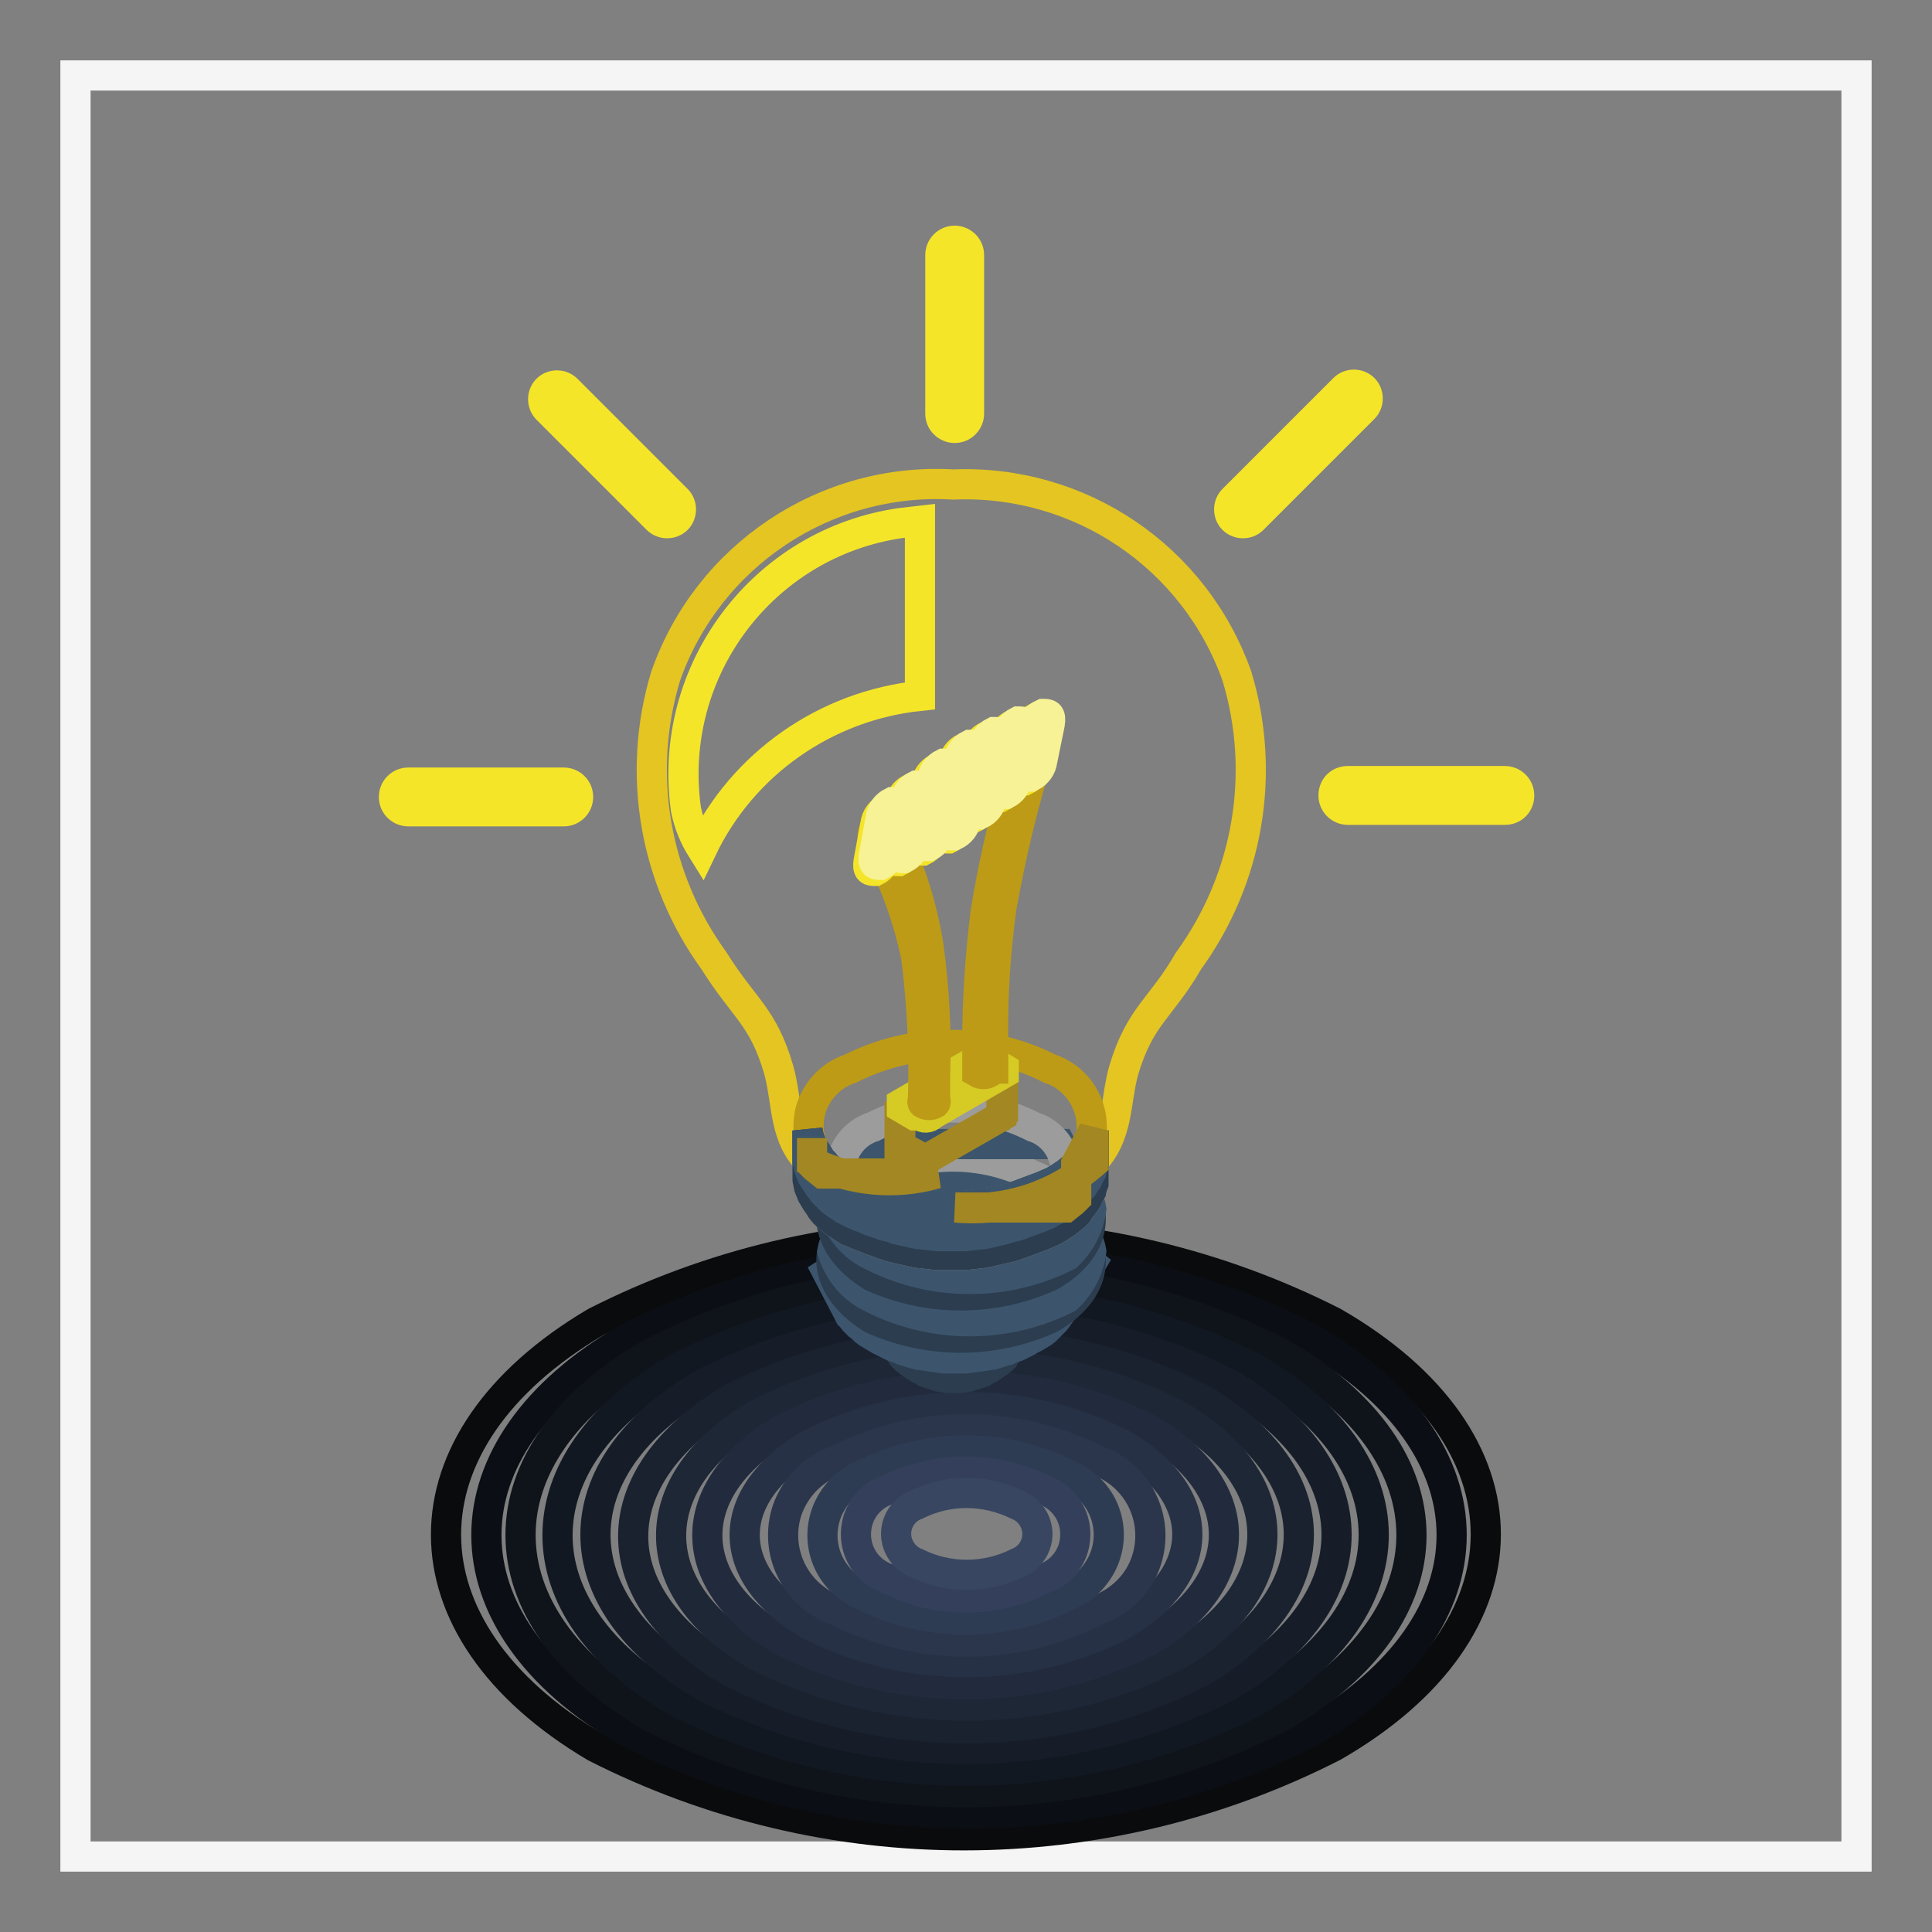 <?xml version="1.0" encoding="utf-8"?>
<!-- Svg Vector Icons : http://www.onlinewebfonts.com/icon -->
<!DOCTYPE svg PUBLIC "-//W3C//DTD SVG 1.1//EN" "http://www.w3.org/Graphics/SVG/1.1/DTD/svg11.dtd">
<svg version="1.1" xmlns="http://www.w3.org/2000/svg" xmlns:xlink="http://www.w3.org/1999/xlink" x="0px" y="0px" viewBox="0 0 256 256" enable-background="new 0 0 256 256" xml:space="preserve">
<rect x="0" y="0" width="256" height="256" fill="#808080" stroke="none"/>
<g> <path stroke-width="4" fill-opacity="0" stroke="#f6f5f5"  d="M246,10v236H10V10H246z"/> <path stroke-width="4" fill-opacity="0" stroke="#090b0d"  d="M176.7,175.2c26.9,15.5,26.9,40.7,0,56.2c-30.7,15.7-67.1,15.7-97.8,0.1c-26.4-15.6-26.4-40.7,0-56.3 C109.6,159.6,146,159.6,176.7,175.2z"/> <path stroke-width="4" fill-opacity="0" stroke="#0b0e14"  d="M173.6,177.3c25,14.4,25,37.8,0,52.2c-28.4,14.4-62,14.4-90.4,0c-25-14.4-25-37.8,0-52.2 C111.6,162.9,145.2,162.9,173.6,177.3z"/> <path stroke-width="4" fill-opacity="0" stroke="#0f131a"  d="M169.7,179.3c23.1,13.3,23.1,34.9,0,48.2c-26.2,13.3-57.2,13.3-83.4,0c-23.1-13.3-23.1-34.9,0-48.2 C112.5,166,143.5,166,169.7,179.3z"/> <path stroke-width="4" fill-opacity="0" stroke="#121822"  d="M166.2,181.3c21.1,12.2,21.1,31.9,0,44.2c-24,12.2-52.4,12.2-76.5,0c-21.1-12.2-21.1-31.9,0-44.2 C113.8,169.1,142.2,169.1,166.2,181.3z"/> <path stroke-width="4" fill-opacity="0" stroke="#161d29"  d="M162.7,183.3c19.2,11.1,19.2,29,0,40.1c-21.8,11.1-47.6,11.1-69.4,0c-19.2-11.1-19.2-29,0-40.1 C115.2,172.3,140.9,172.3,162.7,183.3z"/> <path stroke-width="4" fill-opacity="0" stroke="#1a2230"  d="M159.2,185.4c17.2,10,17.2,25.8,0,36.1c-19.6,10-42.8,10-62.4,0c-17.2-10-17.2-25.8,0-36.1 C116.4,175.4,139.6,175.4,159.2,185.4z"/> <path stroke-width="4" fill-opacity="0" stroke="#1e2736"  d="M155.8,187.4c15.3,8.6,15.3,23.2,0,32c-17.4,8.8-38,8.8-55.4,0c-15.3-8.6-15.3-23.2,0-32 C117.7,178.5,138.3,178.5,155.8,187.4z"/> <path stroke-width="4" fill-opacity="0" stroke="#222b3e"  d="M152.2,189.4c13.3,7.7,13.3,20.2,0,28c-15.2,7.7-33.2,7.7-48.5,0c-13.3-7.7-13.3-20.2,0-28 C119,181.7,137,181.7,152.2,189.4z"/> <path stroke-width="4" fill-opacity="0" stroke="#263145"  d="M148.7,191.4c11.5,6.6,11.5,17.2,0,23.9c-13,6.6-28.4,6.6-41.4,0c-11.5-6.6-11.5-17.2,0-23.9 C120.3,184.8,135.7,184.8,148.7,191.4z"/> <path stroke-width="4" fill-opacity="0" stroke="#2b364c"  d="M145.3,193.5c5.5,1.9,8.4,7.8,6.6,13.3c-1,3.1-3.5,5.5-6.6,6.6c-10.8,5.5-23.6,5.5-34.4,0 c-5.5-1.9-8.4-7.8-6.6-13.3c1.1-3.1,3.5-5.5,6.6-6.6C121.6,188,134.4,188,145.3,193.5z"/> <path stroke-width="4" fill-opacity="0" stroke="#2e3c53"  d="M141.7,195.5c4.4,1.9,6.4,6.9,4.5,11.3c-0.9,2-2.5,3.7-4.5,4.5c-8.6,4.4-18.8,4.4-27.5,0 c-4.4-1.9-6.4-6.9-4.5-11.3c0.9-2,2.5-3.7,4.5-4.5C122.9,191.1,133.1,191.1,141.7,195.5z"/> <path stroke-width="4" fill-opacity="0" stroke="#34405b"  d="M138.2,197.4c3.3,1.1,5,4.5,4,7.8c-0.6,1.9-2.1,3.4-4,4c-6.4,3.3-14.1,3.3-20.5,0c-3.3-1.1-5-4.5-4-7.8 c0.6-1.9,2.1-3.4,4-4C124.2,194.2,131.8,194.2,138.2,197.4z"/> <path stroke-width="4" fill-opacity="0" stroke="#384661"  d="M134.8,199.4c2.1,0.8,3.2,3.2,2.4,5.3c-0.4,1.1-1.3,2-2.4,2.4c-4.2,2.1-9.2,2.1-13.4,0 c-2.1-0.8-3.2-3.2-2.4-5.3c0.4-1.1,1.3-2,2.4-2.4C125.6,197.3,130.5,197.3,134.8,199.4z"/> <path stroke-width="4" fill-opacity="0" stroke="#2b3d4f"  d="M135.4,175.5l-1.8,3.5l-0.1,0.2l-0.2,0.2l-0.2,0.3l-0.1,0.2l-0.2,0.2l-0.3,0.2l-0.2,0.2l-0.3,0.2l-0.3,0.2 l-0.3,0.2l-0.3,0.2l-0.3,0.1l-0.3,0.2l-0.3,0.2l-0.3,0.1l-0.3,0.1l-0.3,0.1l-0.3,0.1l-0.3,0.1l-0.3,0.1h-0.3l-0.3,0.1h-0.4 l-0.3,0.1h-1.5l-0.3-0.1h-0.3l-0.3-0.1h-0.3l-0.3-0.1l-0.3-0.1l-0.3-0.1l-0.3-0.1l-0.3-0.1l-0.3-0.1l-0.3-0.2l-0.3-0.2l-0.3-0.1 l-0.3-0.2l-0.3-0.2l-0.3-0.2l-0.3-0.2l-0.2-0.2l-0.3-0.2l-0.2-0.2l-0.2-0.2l-0.2-0.3l-0.1-0.2l-0.1-0.2l-1.8-3.5l0.1,0.3l0.2,0.2 l0.2,0.3l0.3,0.3l0.2,0.3l0.3,0.2l0.3,0.3l0.3,0.2l0.3,0.3l0.3,0.2l0.3,0.3l0.3,0.2l0.4,0.2l0.3,0.2l0.4,0.1l0.4,0.2l0.4,0.1 l0.4,0.1l0.3,0.1l0.5,0.1l0.4,0.1l0.4,0.1h0.4l0.4,0.1h1.8l0.5-0.1h0.4l0.4-0.1l0.4-0.1l0.4-0.1l0.4-0.1l0.4-0.1l0.4-0.1l0.4-0.2 l0.3-0.1l0.4-0.2l0.3-0.2l0.3-0.2l0.3-0.3l0.3-0.2l0.3-0.3l0.3-0.2l0.3-0.3l0.2-0.2l0.3-0.3l0.2-0.3l0.3-0.3l0.1-0.2L135.4,175.5 L135.4,175.5z"/> <path stroke-width="4" fill-opacity="0" stroke="#3c556c"  d="M144.1,167l-3.5,6.9l-0.3,0.4l-0.2,0.3l-0.3,0.4l-0.3,0.3l-0.3,0.3l-0.3,0.3l-0.4,0.4l-0.4,0.3l-0.5,0.3 l-0.5,0.3l-0.6,0.3l-0.5,0.3l-0.6,0.3l-0.6,0.3l-0.7,0.2l-0.6,0.3l-0.7,0.2l-0.6,0.2l-0.7,0.2l-0.7,0.1l-0.7,0.1l-0.7,0.1l-0.7,0.1 l-0.8,0.1h-2.8l-0.7-0.1l-0.7-0.1l-0.7-0.1l-0.7-0.1l-0.7-0.1l-0.7-0.2l-0.7-0.2l-0.6-0.2l-0.7-0.3l-0.6-0.2l-0.6-0.3l-0.6-0.3 l-0.6-0.3l-0.5-0.3l-0.5-0.3l-0.5-0.3l-0.4-0.3l-0.4-0.4l-0.4-0.3l-0.3-0.3l-0.3-0.3l-0.3-0.4l-0.3-0.3l-0.2-0.4l-3.6-6.9l0.3,0.4 l0.3,0.5l0.3,0.5l0.4,0.4l0.4,0.4l0.5,0.5l0.5,0.4l0.6,0.4l0.6,0.3l0.6,0.4l0.7,0.4l0.8,0.3l0.7,0.3l0.8,0.3l0.8,0.3l0.9,0.3 l0.8,0.3l0.9,0.3l0.8,0.2l0.9,0.1l0.9,0.2l0.9,0.1l0.9,0.1l0.9,0.1h0.9l0.9,0.1l0.9-0.1h0.9l0.9-0.1l0.9-0.1l0.9-0.1l0.9-0.2 l0.9-0.1l0.9-0.2l0.8-0.3l0.9-0.3l0.8-0.3l0.8-0.3l0.8-0.3l0.8-0.3l0.7-0.3l0.7-0.4l0.7-0.4l0.6-0.3l0.6-0.4l0.5-0.4l0.4-0.5 l0.5-0.4l0.3-0.4l0.4-0.5l0.3-0.5L144.1,167L144.1,167z"/> <path stroke-width="4" fill-opacity="0" stroke="#2b3d4f"  d="M139.1,174.7c5-2.8,6.5-7,4.7-10.6l-3.5-6.9h-25.9l-3.5,6.9c-1.9,3.6,0,7.7,4.6,10.6 C123,178.1,131.6,178.1,139.1,174.7z"/> <path stroke-width="4" fill-opacity="0" stroke="#3c556c"  d="M144.6,165.8c-0.1-0.6-0.3-1.2-0.6-1.7l-3.5-6.9h-26.1l-3.5,6.9c-0.3,0.5-0.5,1.1-0.6,1.7 c0.8,2.7,2.7,5,5.3,6.2c8.1,4.1,17.7,4.1,25.8,0C143.1,170.4,144.3,168.2,144.6,165.8z"/> <path stroke-width="4" fill-opacity="0" stroke="#f5e529"  d="M74.7,103.7c1,0,1.9,0.8,1.9,1.9c0,1-0.8,1.9-1.9,1.9H54.1c-1,0-1.9-0.8-1.9-1.9c0-1,0.8-1.9,1.9-1.9H74.7z  M89.7,66.2c0.7,0.7,0.7,1.9,0,2.6c-0.7,0.7-1.9,0.7-2.6,0l0,0L72.5,54.2c-0.7-0.7-0.7-1.9,0-2.6c0.7-0.7,1.9-0.7,2.6,0L89.7,66.2z  M128.4,54.8c0,1-0.8,1.9-1.9,1.9c-1,0-1.9-0.8-1.9-1.9v-21c0-1,0.8-1.9,1.9-1.9c1,0,1.9,0.8,1.9,1.9V54.8z M178.6,107.3 c-1,0-1.9-0.8-1.9-1.9s0.8-1.9,1.9-1.9h20.8c1,0,1.9,0.8,1.9,1.9s-0.8,1.9-1.9,1.9H178.6z M166,68.8c-0.7,0.7-1.9,0.7-2.6,0 c-0.7-0.7-0.7-1.9,0-2.6l14.7-14.7c0.7-0.7,1.9-0.7,2.6,0c0.7,0.7,0.7,1.9,0,2.6L166,68.8z"/> <path stroke-width="4" fill-opacity="0" stroke="#e4c521"  d="M163.9,89.6c3.9,12.9,1.5,26.8-6.4,37.7c-3.7,6.4-6.4,7.2-8.6,14.5c-1.2,4.3-0.6,8.6-4.2,12.3 c-5,4.3-11.4,6.4-17.9,5.9h-1.5c-6.5,0.4-13-1.7-17.9-5.9c-3.6-3.4-3-7.9-4.2-12.3c-2.1-7.2-4.6-8.1-8.6-14.5 c-7.9-10.9-10.3-24.8-6.4-37.7c5.6-16,21.2-26.4,38.1-25.4C143.1,63.5,158.3,73.8,163.9,89.6z"/> <path stroke-width="4" fill-opacity="0" stroke="#9d9c9c"  d="M136.9,168c3.4-1.1,5.2-4.8,4-8.2c-0.6-1.9-2.1-3.4-4-4c-6.7-3.4-14.5-3.4-21.2,0c-3.4,1.1-5.2,4.8-4,8.2 c0.6,1.9,2.1,3.4,4,4C122.4,171.4,130.3,171.4,136.9,168z"/> <path stroke-width="4" fill-opacity="0" stroke="#2b3d4f"  d="M139.1,169.1c5-2.8,6.5-7,4.7-10.6l-3.5-6.9h-25.9l-3.5,6.9c-1.9,3.6,0,7.7,4.6,10.6 C123,172.5,131.6,172.5,139.1,169.1z"/> <path stroke-width="4" fill-opacity="0" stroke="#3c556c"  d="M144.6,160.2c-0.1-0.6-0.3-1.2-0.6-1.7l-3.5-6.9h-26.1l-3.5,6.9c-0.3,0.5-0.5,1.1-0.6,1.7 c0.8,2.7,2.7,5,5.3,6.2c8.1,4.1,17.7,4.1,25.8,0C143.1,164.8,144.3,162.6,144.6,160.2z"/> <path stroke-width="4" fill-opacity="0" stroke="#9d9c9c"  d="M136.9,161.5c3.4-1.1,5.2-4.8,4-8.2c-0.6-1.9-2.1-3.4-4-4c-6.7-3.4-14.5-3.4-21.2,0c-3.4,1.1-5.2,4.8-4,8.2 c0.6,1.9,2.1,3.4,4,4C122.4,164.9,130.3,164.9,136.9,161.5z"/> <path stroke-width="4" fill-opacity="0" stroke="#9d9c9c"  d="M144.9,149.8v7l-0.2,0.5l-0.1,0.5l-0.3,0.5l-0.2,0.5l-0.3,0.5l-0.3,0.4l-0.4,0.5l-0.3,0.5l-0.4,0.4 l-0.5,0.4l-0.5,0.4l-0.6,0.4l-0.6,0.4l-0.7,0.4l-0.7,0.3l-0.7,0.3l-0.8,0.3l-0.8,0.3l-0.8,0.3l-0.8,0.3l-0.9,0.3l-0.9,0.2l-0.9,0.2 l-0.8,0.2l-0.9,0.2l-0.9,0.1l-0.9,0.1l-0.9,0.1h-3.6l-0.9-0.1l-0.9-0.1l-0.9-0.1l-0.9-0.2l-0.9-0.2l-0.9-0.2l-0.8-0.2l-0.9-0.3 l-0.8-0.3l-0.9-0.3l-0.7-0.3l-0.8-0.3l-0.7-0.3l-0.8-0.3l-0.6-0.4l-0.6-0.4l-0.6-0.4l-0.5-0.4l-0.5-0.4l-0.4-0.4l-0.4-0.5l-0.3-0.5 l-0.3-0.4l-0.3-0.5l-0.3-0.5l-0.2-0.5l-0.2-0.5l-0.1-0.5l-0.1-0.5v-6.5l0.1,0.5l0.1,0.5l0.2,0.5l0.2,0.5l0.3,0.5l0.3,0.4l0.3,0.5 l0.3,0.5l0.4,0.4l0.4,0.5l0.5,0.4l0.5,0.4l0.6,0.4l0.6,0.4l0.6,0.4l0.8,0.3l0.7,0.3l0.8,0.3l0.7,0.3l0.9,0.3l0.8,0.3l0.9,0.3 l0.8,0.2l0.9,0.2l0.9,0.2l0.9,0.1l0.9,0.2l0.9,0.1l0.9,0.1h3.6l0.9-0.1l0.9-0.1l0.9-0.2l0.9-0.1l0.8-0.2l0.9-0.2l0.9-0.2l0.9-0.3 l0.8-0.3l0.8-0.3l0.8-0.3l0.8-0.3l0.7-0.3l0.7-0.3l0.7-0.4l0.6-0.4l0.6-0.4l0.5-0.4l0.5-0.4l0.4-0.5l0.3-0.4l0.4-0.5l0.3-0.5 l0.3-0.4l0.2-0.5l0.3-0.5l0.1-0.5l0.2-0.5V149.8L144.9,149.8z"/> <path stroke-width="4" fill-opacity="0" stroke="#bd9b16"  d="M139.1,141.6c4.2,1.4,6.5,5.9,5.2,10.1c-0.8,2.4-2.7,4.4-5.2,5.2c-8.3,4.2-18.1,4.2-26.4,0 c-4.2-1.4-6.5-5.9-5.2-10.1c0.8-2.4,2.7-4.4,5.2-5.2C121,137.4,130.8,137.4,139.1,141.6z"/> <path stroke-width="4" fill-opacity="0" stroke="#2b3d4f"  d="M144.9,149.8v7l-0.2,0.5l-0.1,0.5l-0.3,0.5l-0.2,0.5l-0.3,0.5l-0.3,0.4l-0.4,0.5l-0.3,0.5l-0.4,0.4 l-0.5,0.4l-0.5,0.4l-0.6,0.4l-0.6,0.4l-0.7,0.4l-0.7,0.3l-0.7,0.3l-0.8,0.3l-0.8,0.3l-0.8,0.3l-0.8,0.3l-0.9,0.3l-0.9,0.2l-0.9,0.2 l-0.8,0.2l-0.9,0.2l-0.9,0.1l-0.9,0.1l-0.9,0.1h-3.6l-0.9-0.1l-0.9-0.1l-0.9-0.1l-0.9-0.2l-0.9-0.2l-0.9-0.2l-0.8-0.2l-0.9-0.3 l-0.8-0.3l-0.9-0.3l-0.7-0.3l-0.8-0.3l-0.7-0.3l-0.8-0.3l-0.6-0.4l-0.6-0.4l-0.6-0.4l-0.5-0.4l-0.5-0.4l-0.4-0.4l-0.4-0.5l-0.3-0.5 l-0.3-0.4l-0.3-0.5l-0.3-0.5l-0.2-0.5l-0.2-0.5l-0.1-0.5l-0.1-0.5v-6.5l0.1,0.5l0.1,0.5l0.2,0.5l0.2,0.5l0.3,0.5l0.3,0.4l0.3,0.5 l0.3,0.5l0.4,0.4l0.4,0.5l0.5,0.4l0.5,0.4l0.6,0.4l0.6,0.4l0.6,0.4l0.8,0.3l0.7,0.3l0.8,0.3l0.7,0.3l0.9,0.3l0.8,0.3l0.9,0.3 l0.8,0.2l0.9,0.2l0.9,0.2l0.9,0.1l0.9,0.2l0.9,0.1l0.9,0.1h3.6l0.9-0.1l0.9-0.1l0.9-0.2l0.9-0.1l0.8-0.2l0.9-0.2l0.9-0.2l0.9-0.3 l0.8-0.3l0.8-0.3l0.8-0.3l0.8-0.3l0.7-0.3l0.7-0.3l0.7-0.4l0.6-0.4l0.6-0.4l0.5-0.4l0.5-0.4l0.4-0.5l0.3-0.4l0.4-0.5l0.3-0.5 l0.3-0.4l0.2-0.5l0.3-0.5l0.1-0.5l0.2-0.5V149.8L144.9,149.8z"/> <path stroke-width="4" fill-opacity="0" stroke="#3c556c"  d="M144.9,149.8v4.5l-0.2,0.5l-0.1,0.5l-0.3,0.5l-0.2,0.5l-0.3,0.4l-0.3,0.5l-0.4,0.4l-0.3,0.5l-0.4,0.4 l-0.5,0.5l-0.5,0.4l-0.6,0.4l-0.6,0.4l-0.7,0.3l-0.7,0.4l-0.7,0.3l-0.8,0.3l-0.8,0.3l-0.8,0.3l-0.8,0.3l-0.9,0.2l-0.9,0.3l-0.9,0.2 l-0.8,0.2l-0.9,0.2l-0.9,0.1l-0.9,0.1l-0.9,0.1h-3.6l-0.9-0.1l-0.9-0.1l-0.9-0.1l-0.9-0.2l-0.9-0.2l-0.9-0.2l-0.8-0.3l-0.9-0.2 l-0.8-0.3l-0.9-0.3l-0.7-0.3l-0.8-0.3l-0.7-0.3l-0.8-0.4l-0.6-0.3l-0.6-0.4l-0.6-0.4l-0.5-0.4l-0.5-0.5l-0.4-0.4l-0.4-0.5l-0.3-0.4 l-0.3-0.5l-0.3-0.4l-0.3-0.5l-0.2-0.5l-0.2-0.5l-0.1-0.5l-0.1-0.5v-4l0.1,0.5l0.1,0.5l0.2,0.5l0.2,0.5l0.3,0.5l0.3,0.4l0.3,0.5 l0.3,0.5l0.4,0.4l0.4,0.5l0.5,0.4l0.5,0.4l0.6,0.4l0.6,0.4l0.6,0.4l0.8,0.3l0.7,0.3l0.8,0.3l0.7,0.3l0.9,0.3l0.8,0.3l0.9,0.3 l0.8,0.2l0.9,0.2l0.9,0.2l0.9,0.1l0.9,0.2l0.9,0.1l0.9,0.1h3.6l0.9-0.1l0.9-0.1l0.9-0.2l0.9-0.1l0.8-0.2l0.9-0.2l0.9-0.2l0.9-0.3 l0.8-0.3l0.8-0.3l0.8-0.3l0.8-0.3l0.7-0.3l0.7-0.3l0.7-0.4l0.6-0.4l0.6-0.4l0.5-0.4l0.5-0.4l0.4-0.5l0.3-0.4l0.4-0.5l0.3-0.5 l0.3-0.4l0.2-0.5l0.3-0.5l0.1-0.5l0.2-0.5V149.8L144.9,149.8z"/> <path stroke-width="4" fill-opacity="0" stroke="#a38722"  d="M144.9,149.8v4.3c-5.1,4.4-11.7,6.5-18.3,5.9h14.6l0.5-0.4l0.5-0.4l0.4-0.4v-4.6L144.9,149.8z M107.6,154 v-3.2v3.5l0.4,0.4l0.5,0.4l0.5,0.4h15.1C118.6,157.1,112.8,156.5,107.6,154z M132.9,141.9v5.8l-0.1,0.1h-0.1v0.1l-9.6,5.5H123 l-0.1,0.1h-0.7l-0.1-0.1h-0.1l-0.1-0.1l-0.7-0.4l-1.7-0.9l-0.1-0.1l-0.1-0.1v-0.1h-0.1V146v0.1h0.1v0.1h0.1v0.1h0.1l1.7,1l0.7,0.4 h0.2v0.1h0.9l0.1-0.1l9.6-5.5h0.1v-0.1h0.1V141.9L132.9,141.9z"/> <path stroke-width="4" fill-opacity="0" stroke="#d6ca24"  d="M130.5,140.1l2.5,1.5v0.6l-9.5,5.5c-0.4,0.5-1.2,0.5-1.6,0.1h-0.7l-1.7-1v-0.6l9.5-5.5 C129.3,140.1,130,139.8,130.5,140.1L130.5,140.1z"/> <path stroke-width="4" fill-opacity="0" stroke="#a38722"  d="M117.5,111.8c-0.7,0-1.2,0-1.2-0.7c0-0.7,0-1.9,0.9-2.2l19.4-11.2c0.7,0,0.7,0,0.7,1.1c0,0.9-0.4,1.7-1,2.3 L117.5,111.8z"/> <path stroke-width="4" fill-opacity="0" stroke="#bd9b16"  d="M131.1,141.6c0.1,0.2,0.1,0.4,0,0.5c-0.5,0.3-1.1,0.3-1.6,0v-4c0-5.8,0.4-11.5,1.1-17.2 c1.2-7.5,3-14.8,5.3-22c0.2-0.7,0.7-1.3,1.5-1.5c0.6,0,0.9,0.6,0.6,1.4c-2.3,7-4,14.2-5.3,21.4c-0.8,5.9-1.2,11.8-1.1,17.7v3.7 H131.1z M115.7,111.3c-0.2-0.7,0-1.5,0.6-2.1c0.6-0.6,1.2-0.7,1.5,0c2.5,5.1,4.3,10.4,5.2,16c0.8,5.7,1.1,11.5,0.9,17.2v3.3 c0.1,0.2,0.1,0.4,0,0.5c-0.5,0.3-1.1,0.3-1.6,0c-0.1-0.1-0.1-0.3,0-0.4c0.2-6.4-0.1-12.7-0.9-19 C120.3,121.4,118.3,116.2,115.7,111.3L115.7,111.3z"/> <path stroke-width="4" fill-opacity="0" stroke="#f5e529"  d="M120.6,112c-0.1,0.9-0.7,1.7-1.5,2.1c-0.7,0-1.1,0-0.9-1.3l1-6.2c0.1-0.9,0.7-1.7,1.5-2.1 c0.7,0,1.1,0,0.9,1.3L120.6,112z M123.8,110.6c-0.1,0.9-0.7,1.7-1.5,2.1c-0.7,0-1.1,0-0.9-1.3l1.3-7.5c0.1-0.9,0.7-1.7,1.5-2.1 c0.7,0,1.1,0,0.9,1.3L123.8,110.6z M127.2,109c-0.1,0.9-0.7,1.7-1.5,2.1c-0.7,0-1.1,0-0.9-1.3l1.5-8.6c0.1-0.9,0.7-1.7,1.5-2.1 c0.7,0,1.1,0,0.9,1.3L127.2,109z M130.5,106.3c-0.1,0.9-0.7,1.7-1.6,2.1c-0.7,0-1.1,0-0.9-1.3l1.3-7.5c0.1-0.9,0.7-1.7,1.6-2.1 c0.7,0,1.1,0,0.9,1.3L130.5,106.3z M134.1,103.5c-0.1,0.9-0.7,1.7-1.5,2.1c-0.7,0-1.1,0-0.9-1.3l1-6.2c0.1-0.9,0.7-1.7,1.6-2.1 c0.7,0,1.1,0,0.9,1.3L134.1,103.5z M137.3,101.3c-0.1,0.9-0.7,1.7-1.5,2.1c-0.7,0-1.1,0-0.9-1.3l0.9-4.9c0.1-0.9,0.7-1.7,1.5-2.1 c0.7,0,1.1,0,0.9,1.3L137.3,101.3z M117.5,113.3c-0.1,0.9-0.7,1.7-1.5,2.1c-0.7,0-1.1,0-0.9-1.3l0.9-4.9c0.1-0.9,0.7-1.7,1.5-2.1 c0.7,0,1.1,0,0.9,1.3L117.5,113.3z M121.9,92.2c-12.5,1.3-23.5,9-28.9,20.3c-1-1.6-1.7-3.3-2.1-5.2c-2.6-18.4,10.2-35.4,28.5-38 c0.8-0.1,1.6-0.2,2.5-0.3V92.2z"/> <path stroke-width="4" fill-opacity="0" stroke="#f7f296"  d="M121.3,111.6c-0.1,0.9-0.7,1.7-1.5,2.1c-0.7,0-1.1,0-0.9-1.3l1-6.2c0.1-0.9,0.7-1.7,1.5-2.1 c0.7,0,1.1,0,0.9,1.3L121.3,111.6z M124.6,110c-0.1,0.9-0.7,1.7-1.5,2.1c-0.7,0-1.1,0-0.9-1.3l1.3-7.5c0.1-0.9,0.7-1.7,1.5-2.1 c0.7,0,1.1,0,0.9,1.3L124.6,110z M128,108.6c-0.1,0.9-0.7,1.7-1.6,2.1c-0.7,0-1.1,0-0.9-1.3l1.5-8.6c0.1-0.9,0.7-1.7,1.5-2.1 c0.7,0,1.1,0,0.9,1.3L128,108.6z M131.4,105.8c-0.1,0.9-0.7,1.7-1.6,2.1c-0.7,0-1.1,0-0.9-1.3l1.3-7.5c0.1-0.9,0.7-1.7,1.5-2.1 c0.7,0,1.1,0,0.9,1.3L131.4,105.8z M134.8,103.1c-0.1,0.9-0.7,1.7-1.5,2.1c-0.7,0-1.1,0-0.9-1.3l1-6.2c0.1-0.9,0.7-1.7,1.5-2.1 c0.7,0,1.1,0,0.9,1.3L134.8,103.1z M138.1,100.8c-0.1,0.9-0.7,1.7-1.5,2.1c-0.7,0-1.1,0-0.9-1.3l0.9-4.9c0.1-0.9,0.7-1.7,1.6-2.1 c0.7,0,1.1,0,0.9,1.3L138.1,100.8z M118.2,112.5c-0.1,0.9-0.7,1.7-1.5,2.1c-0.7,0-1.1,0-0.9-1.3l0.9-4.9c0.1-0.9,0.7-1.7,1.5-2.1 c0.7,0,1.1,0,0.9,1.3L118.2,112.5z"/></g>
</svg>